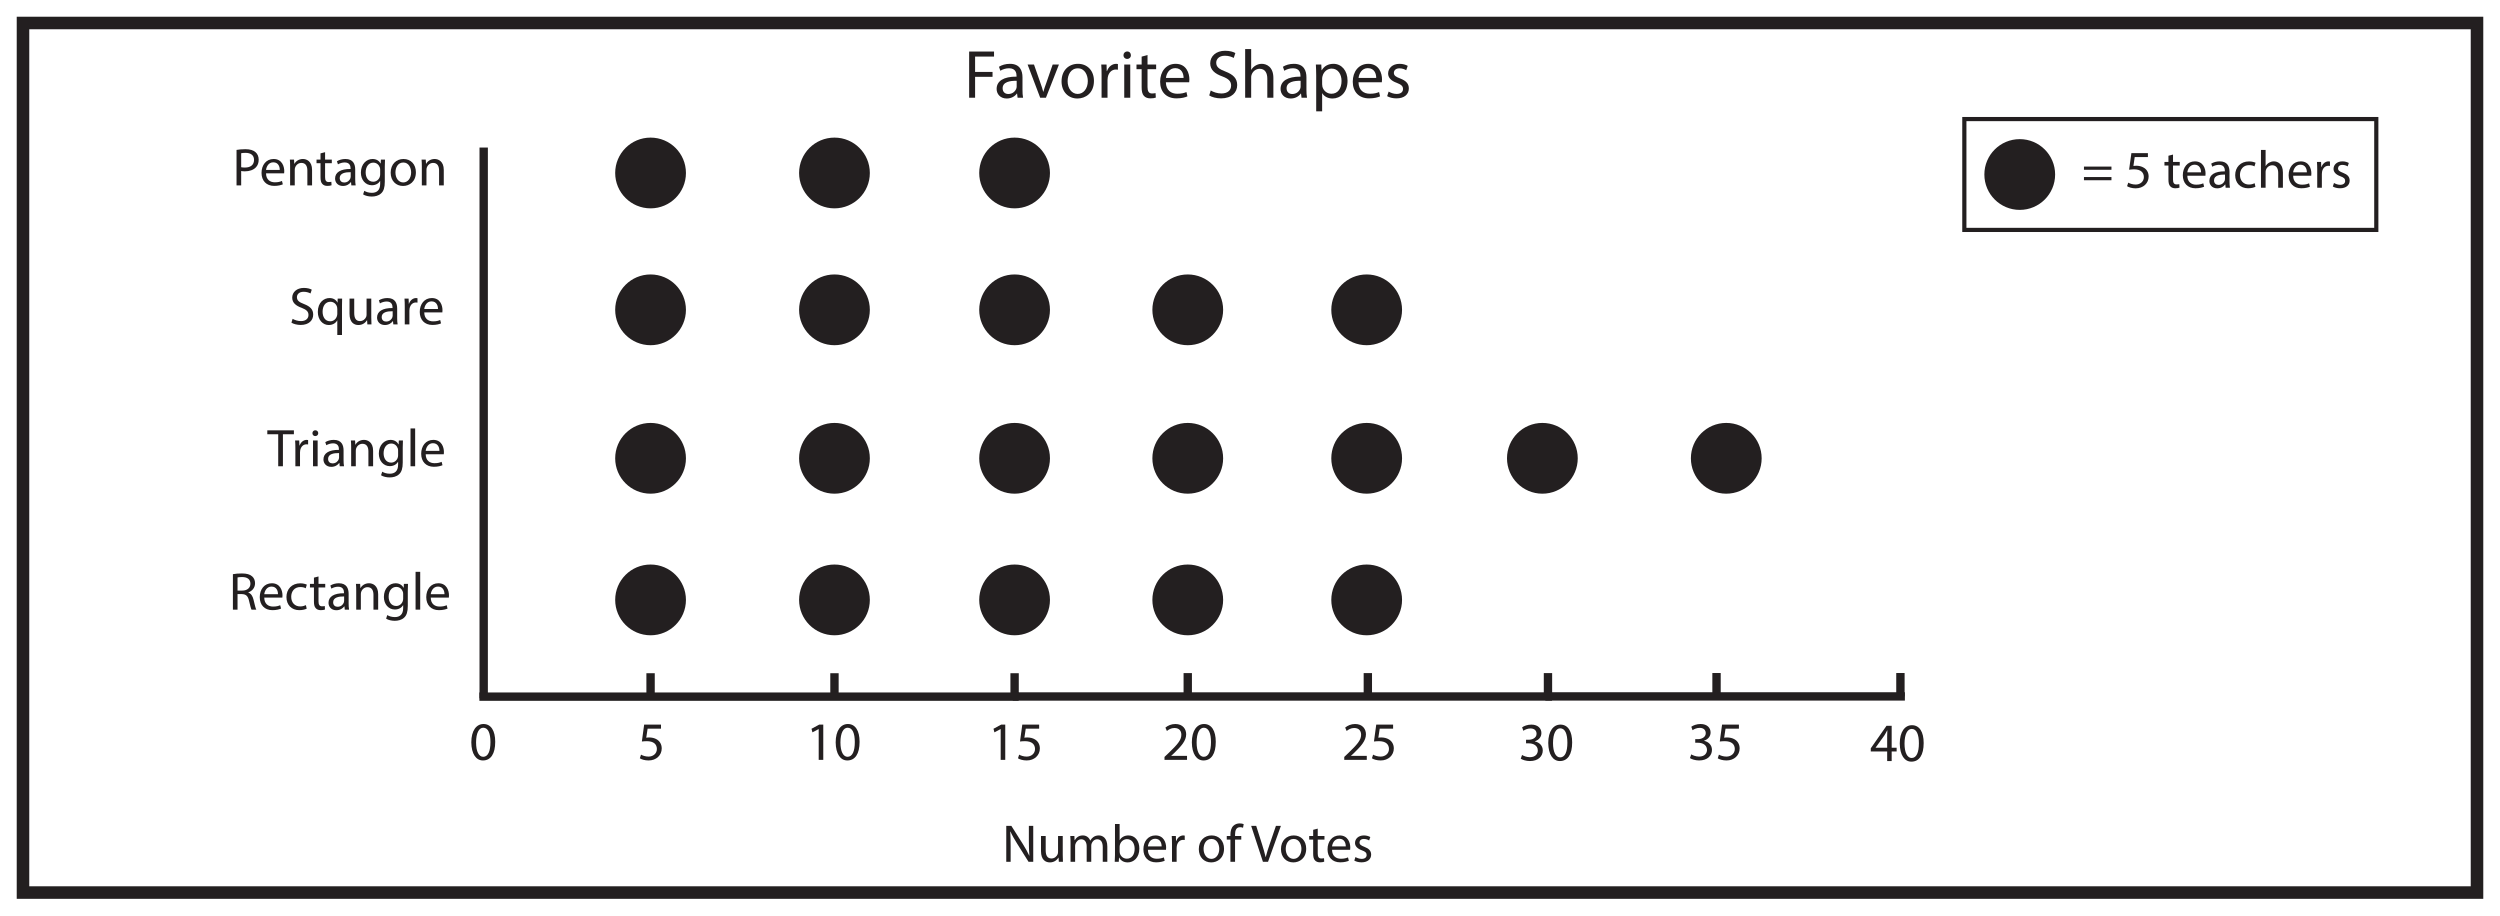 <?xml version="1.0" encoding="UTF-8"?>
<svg xmlns="http://www.w3.org/2000/svg" xmlns:xlink="http://www.w3.org/1999/xlink" width="598pt" height="219pt" viewBox="0 0 598 219" version="1.1">
<defs>
<g>
<symbol overflow="visible" id="glyph0-0">
<path style="stroke:none;" d="M 0 0 L 8.188 0 L 8.188 -11.469 L 0 -11.469 Z M 4.094 -6.469 L 1.312 -10.656 L 6.891 -10.656 Z M 4.594 -5.734 L 7.375 -9.922 L 7.375 -1.562 Z M 1.312 -0.812 L 4.094 -5 L 6.891 -0.812 Z M 0.812 -9.922 L 3.609 -5.734 L 0.812 -1.562 Z M 0.812 -9.922 "/>
</symbol>
<symbol overflow="visible" id="glyph0-1">
<path style="stroke:none;" d="M 1.25 0 L 2.672 0 L 2.672 -5 L 6.844 -5 L 6.844 -6.172 L 2.672 -6.172 L 2.672 -9.844 L 7.203 -9.844 L 7.203 -11.047 L 1.25 -11.047 Z M 1.25 0 "/>
</symbol>
<symbol overflow="visible" id="glyph0-2">
<path style="stroke:none;" d="M 6.906 0 C 6.797 -0.547 6.766 -1.219 6.766 -1.906 L 6.766 -4.875 C 6.766 -6.453 6.172 -8.109 3.75 -8.109 C 2.75 -8.109 1.797 -7.828 1.141 -7.406 L 1.469 -6.453 C 2.031 -6.812 2.797 -7.047 3.547 -7.047 C 5.156 -7.047 5.344 -5.875 5.344 -5.219 L 5.344 -5.047 C 2.281 -5.062 0.578 -4.016 0.578 -2.094 C 0.578 -0.953 1.391 0.188 3 0.188 C 4.125 0.188 4.984 -0.375 5.422 -1 L 5.469 -1 L 5.594 0 Z M 5.375 -2.672 C 5.375 -2.531 5.344 -2.359 5.297 -2.219 C 5.062 -1.547 4.406 -0.891 3.375 -0.891 C 2.641 -0.891 2.016 -1.328 2.016 -2.266 C 2.016 -3.797 3.797 -4.078 5.375 -4.047 Z M 5.375 -2.672 "/>
</symbol>
<symbol overflow="visible" id="glyph0-3">
<path style="stroke:none;" d="M 0.219 -7.938 L 3.234 0 L 4.609 0 L 7.719 -7.938 L 6.219 -7.938 L 4.672 -3.469 C 4.406 -2.75 4.172 -2.094 4 -1.438 L 3.953 -1.438 C 3.781 -2.094 3.578 -2.75 3.312 -3.469 L 1.75 -7.938 Z M 0.219 -7.938 "/>
</symbol>
<symbol overflow="visible" id="glyph0-4">
<path style="stroke:none;" d="M 4.562 -8.109 C 2.359 -8.109 0.625 -6.562 0.625 -3.906 C 0.625 -1.391 2.281 0.188 4.422 0.188 C 6.344 0.188 8.375 -1.094 8.375 -4.031 C 8.375 -6.453 6.828 -8.109 4.562 -8.109 Z M 4.531 -7.031 C 6.234 -7.031 6.906 -5.328 6.906 -3.984 C 6.906 -2.203 5.875 -0.906 4.484 -0.906 C 3.078 -0.906 2.078 -2.219 2.078 -3.953 C 2.078 -5.453 2.812 -7.031 4.531 -7.031 Z M 4.531 -7.031 "/>
</symbol>
<symbol overflow="visible" id="glyph0-5">
<path style="stroke:none;" d="M 1.203 0 L 2.625 0 L 2.625 -4.234 C 2.625 -4.469 2.656 -4.703 2.688 -4.906 C 2.891 -5.984 3.609 -6.75 4.625 -6.75 C 4.812 -6.75 4.969 -6.734 5.109 -6.703 L 5.109 -8.062 C 4.984 -8.094 4.875 -8.109 4.703 -8.109 C 3.734 -8.109 2.875 -7.438 2.5 -6.375 L 2.438 -6.375 L 2.391 -7.938 L 1.125 -7.938 C 1.188 -7.203 1.203 -6.391 1.203 -5.453 Z M 1.203 0 "/>
</symbol>
<symbol overflow="visible" id="glyph0-6">
<path style="stroke:none;" d="M 2.641 0 L 2.641 -7.938 L 1.203 -7.938 L 1.203 0 Z M 1.922 -11.062 C 1.391 -11.062 1.016 -10.672 1.016 -10.156 C 1.016 -9.672 1.375 -9.281 1.891 -9.281 C 2.453 -9.281 2.812 -9.672 2.797 -10.156 C 2.797 -10.672 2.453 -11.062 1.922 -11.062 Z M 1.922 -11.062 "/>
</symbol>
<symbol overflow="visible" id="glyph0-7">
<path style="stroke:none;" d="M 1.531 -9.828 L 1.531 -7.938 L 0.297 -7.938 L 0.297 -6.828 L 1.531 -6.828 L 1.531 -2.5 C 1.531 -1.578 1.672 -0.875 2.078 -0.438 C 2.422 -0.047 2.969 0.156 3.641 0.156 C 4.203 0.156 4.641 0.078 4.922 -0.031 L 4.859 -1.109 C 4.672 -1.062 4.391 -1.016 4.016 -1.016 C 3.219 -1.016 2.938 -1.578 2.938 -2.562 L 2.938 -6.828 L 5 -6.828 L 5 -7.938 L 2.938 -7.938 L 2.938 -10.219 Z M 1.531 -9.828 "/>
</symbol>
<symbol overflow="visible" id="glyph0-8">
<path style="stroke:none;" d="M 7.578 -3.703 C 7.594 -3.859 7.625 -4.078 7.625 -4.375 C 7.625 -5.828 6.938 -8.109 4.344 -8.109 C 2.031 -8.109 0.625 -6.234 0.625 -3.828 C 0.625 -1.438 2.078 0.156 4.531 0.156 C 5.781 0.156 6.656 -0.094 7.156 -0.328 L 6.922 -1.359 C 6.375 -1.125 5.75 -0.953 4.719 -0.953 C 3.281 -0.953 2.031 -1.75 2 -3.703 Z M 2.016 -4.734 C 2.125 -5.734 2.766 -7.078 4.234 -7.078 C 5.844 -7.078 6.25 -5.656 6.234 -4.734 Z M 2.016 -4.734 "/>
</symbol>
<symbol overflow="visible" id="glyph0-9">
<path style="stroke:none;" d=""/>
</symbol>
<symbol overflow="visible" id="glyph0-10">
<path style="stroke:none;" d="M 0.688 -0.547 C 1.281 -0.141 2.438 0.156 3.5 0.156 C 6.109 0.156 7.375 -1.312 7.375 -3.016 C 7.375 -4.641 6.422 -5.547 4.562 -6.266 C 3.031 -6.844 2.359 -7.359 2.359 -8.391 C 2.359 -9.141 2.938 -10.047 4.438 -10.047 C 5.438 -10.047 6.172 -9.719 6.547 -9.516 L 6.938 -10.688 C 6.438 -10.969 5.625 -11.234 4.484 -11.234 C 2.344 -11.234 0.922 -9.953 0.922 -8.234 C 0.922 -6.672 2.031 -5.734 3.828 -5.094 C 5.328 -4.531 5.922 -3.938 5.922 -2.906 C 5.922 -1.781 5.062 -1.016 3.609 -1.016 C 2.625 -1.016 1.688 -1.344 1.047 -1.734 Z M 0.688 -0.547 "/>
</symbol>
<symbol overflow="visible" id="glyph0-11">
<path style="stroke:none;" d="M 1.203 0 L 2.641 0 L 2.641 -4.781 C 2.641 -5.062 2.656 -5.281 2.734 -5.469 C 3 -6.266 3.734 -6.922 4.672 -6.922 C 6.031 -6.922 6.5 -5.828 6.5 -4.562 L 6.5 0 L 7.953 0 L 7.953 -4.719 C 7.953 -7.453 6.25 -8.109 5.172 -8.109 C 4.641 -8.109 4.125 -7.953 3.703 -7.703 C 3.266 -7.453 2.906 -7.094 2.672 -6.688 L 2.641 -6.688 L 2.641 -11.641 L 1.203 -11.641 Z M 1.203 0 "/>
</symbol>
<symbol overflow="visible" id="glyph0-12">
<path style="stroke:none;" d="M 1.203 3.25 L 2.625 3.25 L 2.625 -1.062 L 2.656 -1.062 C 3.125 -0.281 4.047 0.188 5.094 0.188 C 6.969 0.188 8.703 -1.234 8.703 -4.078 C 8.703 -6.484 7.266 -8.109 5.344 -8.109 C 4.047 -8.109 3.109 -7.547 2.531 -6.578 L 2.484 -6.578 L 2.422 -7.938 L 1.125 -7.938 C 1.156 -7.172 1.203 -6.359 1.203 -5.344 Z M 2.625 -4.594 C 2.625 -4.781 2.672 -5 2.719 -5.172 C 3 -6.266 3.922 -6.969 4.906 -6.969 C 6.422 -6.969 7.266 -5.609 7.266 -4.016 C 7.266 -2.203 6.375 -0.953 4.859 -0.953 C 3.812 -0.953 2.953 -1.641 2.688 -2.641 C 2.656 -2.812 2.625 -3.016 2.625 -3.234 Z M 2.625 -4.594 "/>
</symbol>
<symbol overflow="visible" id="glyph0-13">
<path style="stroke:none;" d="M 0.641 -0.375 C 1.203 -0.047 2 0.156 2.875 0.156 C 4.75 0.156 5.828 -0.812 5.828 -2.219 C 5.828 -3.391 5.125 -4.078 3.75 -4.609 C 2.719 -5 2.25 -5.297 2.25 -5.953 C 2.25 -6.547 2.719 -7.031 3.578 -7.031 C 4.312 -7.031 4.891 -6.766 5.203 -6.578 L 5.562 -7.625 C 5.109 -7.891 4.406 -8.109 3.609 -8.109 C 1.906 -8.109 0.875 -7.062 0.875 -5.781 C 0.875 -4.828 1.547 -4.047 2.969 -3.547 C 4.031 -3.141 4.438 -2.766 4.438 -2.078 C 4.438 -1.422 3.953 -0.906 2.906 -0.906 C 2.188 -0.906 1.422 -1.203 1 -1.469 Z M 0.641 -0.375 "/>
</symbol>
<symbol overflow="visible" id="glyph1-0">
<path style="stroke:none;" d="M 0 0 L 6.375 0 L 6.375 -8.922 L 0 -8.922 Z M 3.188 -5.031 L 1.016 -8.281 L 5.359 -8.281 Z M 3.562 -4.469 L 5.734 -7.719 L 5.734 -1.219 Z M 1.016 -0.641 L 3.188 -3.891 L 5.359 -0.641 Z M 0.641 -7.719 L 2.812 -4.469 L 0.641 -1.219 Z M 0.641 -7.719 "/>
</symbol>
<symbol overflow="visible" id="glyph1-1">
<path style="stroke:none;" d="M 0.969 0 L 2.078 0 L 2.078 -3.719 L 3.125 -3.719 C 4.125 -3.688 4.594 -3.234 4.844 -2.047 C 5.094 -0.984 5.281 -0.25 5.422 0 L 6.562 0 C 6.391 -0.328 6.188 -1.156 5.906 -2.359 C 5.703 -3.25 5.297 -3.859 4.641 -4.094 L 4.641 -4.125 C 5.547 -4.438 6.266 -5.188 6.266 -6.328 C 6.266 -6.984 6.016 -7.578 5.578 -7.953 C 5.047 -8.438 4.281 -8.656 3.094 -8.656 C 2.328 -8.656 1.531 -8.594 0.969 -8.484 Z M 2.078 -7.703 C 2.25 -7.75 2.641 -7.797 3.172 -7.797 C 4.344 -7.797 5.156 -7.312 5.156 -6.203 C 5.156 -5.219 4.406 -4.562 3.219 -4.562 L 2.078 -4.562 Z M 2.078 -7.703 "/>
</symbol>
<symbol overflow="visible" id="glyph1-2">
<path style="stroke:none;" d="M 5.891 -2.875 C 5.906 -3 5.922 -3.172 5.922 -3.406 C 5.922 -4.531 5.391 -6.312 3.375 -6.312 C 1.578 -6.312 0.484 -4.844 0.484 -2.984 C 0.484 -1.125 1.625 0.125 3.516 0.125 C 4.5 0.125 5.172 -0.078 5.578 -0.25 L 5.375 -1.062 C 4.953 -0.875 4.469 -0.734 3.672 -0.734 C 2.547 -0.734 1.578 -1.359 1.562 -2.875 Z M 1.562 -3.688 C 1.656 -4.469 2.156 -5.516 3.297 -5.516 C 4.547 -5.516 4.859 -4.406 4.844 -3.688 Z M 1.562 -3.688 "/>
</symbol>
<symbol overflow="visible" id="glyph1-3">
<path style="stroke:none;" d="M 5.141 -1.078 C 4.812 -0.938 4.406 -0.766 3.766 -0.766 C 2.531 -0.766 1.625 -1.641 1.625 -3.078 C 1.625 -4.359 2.391 -5.406 3.797 -5.406 C 4.406 -5.406 4.828 -5.266 5.094 -5.109 L 5.359 -5.984 C 5.047 -6.125 4.469 -6.297 3.797 -6.297 C 1.781 -6.297 0.484 -4.922 0.484 -3.016 C 0.484 -1.141 1.703 0.125 3.562 0.125 C 4.391 0.125 5.031 -0.078 5.328 -0.234 Z M 5.141 -1.078 "/>
</symbol>
<symbol overflow="visible" id="glyph1-4">
<path style="stroke:none;" d="M 1.188 -7.656 L 1.188 -6.172 L 0.234 -6.172 L 0.234 -5.312 L 1.188 -5.312 L 1.188 -1.953 C 1.188 -1.219 1.297 -0.672 1.625 -0.344 C 1.891 -0.031 2.312 0.125 2.828 0.125 C 3.266 0.125 3.609 0.062 3.828 -0.031 L 3.781 -0.859 C 3.641 -0.828 3.422 -0.797 3.125 -0.797 C 2.5 -0.797 2.281 -1.219 2.281 -1.984 L 2.281 -5.312 L 3.891 -5.312 L 3.891 -6.172 L 2.281 -6.172 L 2.281 -7.938 Z M 1.188 -7.656 "/>
</symbol>
<symbol overflow="visible" id="glyph1-5">
<path style="stroke:none;" d="M 5.375 0 C 5.297 -0.422 5.266 -0.938 5.266 -1.484 L 5.266 -3.781 C 5.266 -5.031 4.812 -6.312 2.922 -6.312 C 2.141 -6.312 1.406 -6.094 0.891 -5.766 L 1.141 -5.031 C 1.578 -5.297 2.188 -5.484 2.75 -5.484 C 4.016 -5.484 4.156 -4.562 4.156 -4.047 L 4.156 -3.922 C 1.766 -3.938 0.453 -3.125 0.453 -1.625 C 0.453 -0.734 1.078 0.141 2.328 0.141 C 3.219 0.141 3.875 -0.297 4.219 -0.781 L 4.266 -0.781 L 4.344 0 Z M 4.188 -2.078 C 4.188 -1.969 4.156 -1.844 4.125 -1.719 C 3.938 -1.203 3.438 -0.688 2.625 -0.688 C 2.047 -0.688 1.562 -1.031 1.562 -1.766 C 1.562 -2.953 2.953 -3.172 4.188 -3.156 Z M 4.188 -2.078 "/>
</symbol>
<symbol overflow="visible" id="glyph1-6">
<path style="stroke:none;" d="M 0.938 0 L 2.047 0 L 2.047 -3.703 C 2.047 -3.906 2.078 -4.094 2.125 -4.234 C 2.328 -4.859 2.891 -5.375 3.641 -5.375 C 4.688 -5.375 5.062 -4.547 5.062 -3.562 L 5.062 0 L 6.188 0 L 6.188 -3.688 C 6.188 -5.797 4.859 -6.312 4 -6.312 C 2.984 -6.312 2.266 -5.734 1.969 -5.156 L 1.938 -5.156 L 1.875 -6.172 L 0.875 -6.172 C 0.922 -5.656 0.938 -5.141 0.938 -4.5 Z M 0.938 0 "/>
</symbol>
<symbol overflow="visible" id="glyph1-7">
<path style="stroke:none;" d="M 5.266 -6.172 L 5.219 -5.234 L 5.188 -5.234 C 4.922 -5.75 4.328 -6.312 3.266 -6.312 C 1.844 -6.312 0.484 -5.125 0.484 -3.031 C 0.484 -1.328 1.578 -0.031 3.109 -0.031 C 4.062 -0.031 4.734 -0.484 5.078 -1.062 L 5.094 -1.062 L 5.094 -0.375 C 5.094 1.188 4.266 1.781 3.109 1.781 C 2.344 1.781 1.703 1.562 1.297 1.297 L 1.016 2.156 C 1.516 2.484 2.328 2.672 3.078 2.672 C 3.844 2.672 4.719 2.484 5.312 1.922 C 5.922 1.391 6.203 0.516 6.203 -0.891 L 6.203 -4.469 C 6.203 -5.234 6.219 -5.719 6.25 -6.172 Z M 5.094 -2.625 C 5.094 -2.438 5.062 -2.219 5 -2.031 C 4.75 -1.312 4.125 -0.875 3.438 -0.875 C 2.234 -0.875 1.625 -1.891 1.625 -3.094 C 1.625 -4.531 2.391 -5.438 3.453 -5.438 C 4.266 -5.438 4.812 -4.891 5.031 -4.25 C 5.078 -4.094 5.094 -3.922 5.094 -3.734 Z M 5.094 -2.625 "/>
</symbol>
<symbol overflow="visible" id="glyph1-8">
<path style="stroke:none;" d="M 0.938 0 L 2.047 0 L 2.047 -9.047 L 0.938 -9.047 Z M 0.938 0 "/>
</symbol>
<symbol overflow="visible" id="glyph1-9">
<path style="stroke:none;" d="M 2.594 0 L 3.719 0 L 3.719 -7.656 L 6.344 -7.656 L 6.344 -8.594 L -0.016 -8.594 L -0.016 -7.656 L 2.594 -7.656 Z M 2.594 0 "/>
</symbol>
<symbol overflow="visible" id="glyph1-10">
<path style="stroke:none;" d="M 0.938 0 L 2.047 0 L 2.047 -3.297 C 2.047 -3.484 2.062 -3.656 2.094 -3.812 C 2.25 -4.656 2.812 -5.25 3.594 -5.25 C 3.75 -5.25 3.859 -5.234 3.984 -5.219 L 3.984 -6.266 C 3.875 -6.297 3.781 -6.312 3.656 -6.312 C 2.906 -6.312 2.234 -5.781 1.953 -4.953 L 1.906 -4.953 L 1.859 -6.172 L 0.875 -6.172 C 0.922 -5.594 0.938 -4.969 0.938 -4.25 Z M 0.938 0 "/>
</symbol>
<symbol overflow="visible" id="glyph1-11">
<path style="stroke:none;" d="M 2.047 0 L 2.047 -6.172 L 0.938 -6.172 L 0.938 0 Z M 1.484 -8.609 C 1.078 -8.609 0.797 -8.297 0.797 -7.906 C 0.797 -7.516 1.078 -7.219 1.469 -7.219 C 1.906 -7.219 2.188 -7.516 2.188 -7.906 C 2.188 -8.297 1.906 -8.609 1.484 -8.609 Z M 1.484 -8.609 "/>
</symbol>
<symbol overflow="visible" id="glyph1-12">
<path style="stroke:none;" d="M 0.531 -0.422 C 1 -0.109 1.906 0.125 2.734 0.125 C 4.75 0.125 5.734 -1.016 5.734 -2.344 C 5.734 -3.609 5 -4.312 3.547 -4.875 C 2.359 -5.328 1.844 -5.719 1.844 -6.531 C 1.844 -7.109 2.281 -7.812 3.453 -7.812 C 4.234 -7.812 4.812 -7.562 5.094 -7.406 L 5.391 -8.312 C 5.016 -8.531 4.375 -8.734 3.5 -8.734 C 1.828 -8.734 0.719 -7.734 0.719 -6.406 C 0.719 -5.188 1.578 -4.469 2.984 -3.969 C 4.141 -3.516 4.609 -3.062 4.609 -2.25 C 4.609 -1.391 3.938 -0.797 2.812 -0.797 C 2.047 -0.797 1.312 -1.047 0.812 -1.344 Z M 0.531 -0.422 "/>
</symbol>
<symbol overflow="visible" id="glyph1-13">
<path style="stroke:none;" d="M 5.141 2.531 L 6.266 2.531 L 6.266 -4.469 C 6.266 -5.109 6.266 -5.641 6.297 -6.172 L 5.234 -6.172 L 5.203 -5.234 L 5.172 -5.234 C 4.875 -5.844 4.234 -6.312 3.281 -6.312 C 1.969 -6.312 0.484 -5.297 0.484 -2.984 C 0.484 -1.109 1.656 0.141 3.094 0.141 C 4.094 0.141 4.781 -0.344 5.109 -0.953 L 5.141 -0.953 Z M 5.141 -2.516 C 5.141 -2.344 5.094 -2.125 5.047 -1.969 C 4.797 -1.203 4.172 -0.75 3.438 -0.75 C 2.203 -0.75 1.625 -1.828 1.625 -3.047 C 1.625 -4.438 2.328 -5.422 3.484 -5.422 C 4.328 -5.422 4.922 -4.828 5.094 -4.141 C 5.125 -4 5.141 -3.828 5.141 -3.672 Z M 5.141 -2.516 "/>
</symbol>
<symbol overflow="visible" id="glyph1-14">
<path style="stroke:none;" d="M 6.094 -6.172 L 4.969 -6.172 L 4.969 -2.391 C 4.969 -2.188 4.938 -1.969 4.875 -1.812 C 4.672 -1.312 4.141 -0.797 3.391 -0.797 C 2.375 -0.797 2.016 -1.578 2.016 -2.75 L 2.016 -6.172 L 0.891 -6.172 L 0.891 -2.562 C 0.891 -0.391 2.047 0.141 3.016 0.141 C 4.125 0.141 4.766 -0.516 5.062 -1 L 5.094 -1 L 5.156 0 L 6.141 0 C 6.109 -0.484 6.094 -1.047 6.094 -1.688 Z M 6.094 -6.172 "/>
</symbol>
<symbol overflow="visible" id="glyph1-15">
<path style="stroke:none;" d="M 2.016 0 L 2.016 -3.672 C 2.016 -5.094 1.984 -6.125 1.922 -7.219 L 1.969 -7.234 C 2.391 -6.297 2.969 -5.312 3.562 -4.359 L 6.297 0 L 7.422 0 L 7.422 -8.594 L 6.375 -8.594 L 6.375 -5 C 6.375 -3.656 6.406 -2.609 6.5 -1.469 L 6.484 -1.453 C 6.062 -2.328 5.578 -3.234 4.938 -4.25 L 2.188 -8.594 L 0.969 -8.594 L 0.969 0 Z M 2.016 0 "/>
</symbol>
<symbol overflow="visible" id="glyph1-16">
<path style="stroke:none;" d="M 0.938 0 L 2.031 0 L 2.031 -3.719 C 2.031 -3.922 2.047 -4.109 2.109 -4.266 C 2.297 -4.828 2.812 -5.391 3.5 -5.391 C 4.359 -5.391 4.797 -4.672 4.797 -3.703 L 4.797 0 L 5.891 0 L 5.891 -3.812 C 5.891 -4.016 5.922 -4.219 5.984 -4.375 C 6.172 -4.922 6.672 -5.391 7.312 -5.391 C 8.219 -5.391 8.641 -4.672 8.641 -3.5 L 8.641 0 L 9.734 0 L 9.734 -3.641 C 9.734 -5.781 8.531 -6.312 7.719 -6.312 C 7.125 -6.312 6.719 -6.156 6.344 -5.875 C 6.094 -5.688 5.859 -5.422 5.656 -5.078 L 5.641 -5.078 C 5.375 -5.797 4.734 -6.312 3.891 -6.312 C 2.875 -6.312 2.297 -5.766 1.953 -5.172 L 1.906 -5.172 L 1.859 -6.172 L 0.875 -6.172 C 0.922 -5.656 0.938 -5.141 0.938 -4.5 Z M 0.938 0 "/>
</symbol>
<symbol overflow="visible" id="glyph1-17">
<path style="stroke:none;" d="M 1.844 0 L 1.906 -1.016 L 1.938 -1.016 C 2.391 -0.203 3.109 0.141 4 0.141 C 5.375 0.141 6.766 -0.953 6.766 -3.156 C 6.781 -5.031 5.703 -6.312 4.172 -6.312 C 3.172 -6.312 2.453 -5.859 2.062 -5.172 L 2.047 -5.172 L 2.047 -9.047 L 0.938 -9.047 L 0.938 -1.594 C 0.938 -1.047 0.906 -0.422 0.875 0 Z M 2.047 -3.578 C 2.047 -3.766 2.078 -3.922 2.109 -4.047 C 2.328 -4.891 3.047 -5.422 3.812 -5.422 C 5.016 -5.422 5.641 -4.359 5.641 -3.125 C 5.641 -1.703 4.953 -0.75 3.781 -0.75 C 2.953 -0.75 2.312 -1.281 2.094 -2.062 C 2.062 -2.188 2.047 -2.328 2.047 -2.469 Z M 2.047 -3.578 "/>
</symbol>
<symbol overflow="visible" id="glyph1-18">
<path style="stroke:none;" d=""/>
</symbol>
<symbol overflow="visible" id="glyph1-19">
<path style="stroke:none;" d="M 3.547 -6.312 C 1.844 -6.312 0.484 -5.094 0.484 -3.031 C 0.484 -1.078 1.766 0.141 3.438 0.141 C 4.938 0.141 6.516 -0.859 6.516 -3.141 C 6.516 -5.031 5.312 -6.312 3.547 -6.312 Z M 3.516 -5.469 C 4.844 -5.469 5.375 -4.141 5.375 -3.094 C 5.375 -1.703 4.562 -0.703 3.5 -0.703 C 2.391 -0.703 1.625 -1.719 1.625 -3.078 C 1.625 -4.25 2.188 -5.469 3.516 -5.469 Z M 3.516 -5.469 "/>
</symbol>
<symbol overflow="visible" id="glyph1-20">
<path style="stroke:none;" d="M 2.156 0 L 2.156 -5.312 L 3.641 -5.312 L 3.641 -6.172 L 2.156 -6.172 L 2.156 -6.5 C 2.156 -7.453 2.391 -8.281 3.359 -8.281 C 3.672 -8.281 3.906 -8.219 4.062 -8.141 L 4.219 -9.016 C 4 -9.109 3.656 -9.188 3.266 -9.188 C 2.734 -9.188 2.188 -9.031 1.766 -8.625 C 1.234 -8.125 1.047 -7.328 1.047 -6.469 L 1.047 -6.172 L 0.172 -6.172 L 0.172 -5.312 L 1.047 -5.312 L 1.047 0 Z M 2.156 0 "/>
</symbol>
<symbol overflow="visible" id="glyph1-21">
<path style="stroke:none;" d="M 4.078 0 L 7.156 -8.594 L 5.969 -8.594 L 4.516 -4.344 C 4.125 -3.219 3.781 -2.141 3.531 -1.141 L 3.5 -1.141 C 3.281 -2.156 2.953 -3.203 2.594 -4.359 L 1.25 -8.594 L 0.047 -8.594 L 2.859 0 Z M 4.078 0 "/>
</symbol>
<symbol overflow="visible" id="glyph1-22">
<path style="stroke:none;" d="M 0.5 -0.297 C 0.938 -0.031 1.562 0.125 2.234 0.125 C 3.703 0.125 4.531 -0.641 4.531 -1.719 C 4.531 -2.641 3.984 -3.172 2.922 -3.578 C 2.109 -3.891 1.75 -4.125 1.75 -4.625 C 1.75 -5.094 2.109 -5.469 2.781 -5.469 C 3.359 -5.469 3.797 -5.266 4.047 -5.109 L 4.328 -5.922 C 3.984 -6.125 3.438 -6.312 2.812 -6.312 C 1.484 -6.312 0.672 -5.5 0.672 -4.5 C 0.672 -3.766 1.203 -3.156 2.312 -2.75 C 3.141 -2.453 3.453 -2.156 3.453 -1.625 C 3.453 -1.109 3.078 -0.703 2.25 -0.703 C 1.703 -0.703 1.109 -0.938 0.781 -1.141 Z M 0.5 -0.297 "/>
</symbol>
<symbol overflow="visible" id="glyph1-23">
<path style="stroke:none;" d="M 0.969 0 L 2.078 0 L 2.078 -3.438 C 2.328 -3.375 2.641 -3.359 2.969 -3.359 C 4.047 -3.359 5.016 -3.688 5.594 -4.312 C 6.031 -4.75 6.266 -5.375 6.266 -6.141 C 6.266 -6.906 5.984 -7.531 5.516 -7.938 C 5 -8.406 4.188 -8.656 3.094 -8.656 C 2.203 -8.656 1.5 -8.578 0.969 -8.484 Z M 2.078 -7.688 C 2.266 -7.734 2.641 -7.781 3.125 -7.781 C 4.344 -7.781 5.156 -7.234 5.156 -6.094 C 5.156 -4.906 4.328 -4.266 3 -4.266 C 2.625 -4.266 2.328 -4.281 2.078 -4.344 Z M 2.078 -7.688 "/>
</symbol>
<symbol overflow="visible" id="glyph1-24">
<path style="stroke:none;" d="M 7.094 -4.297 L 7.094 -5.062 L 0.516 -5.062 L 0.516 -4.297 Z M 7.094 -1.797 L 7.094 -2.562 L 0.516 -2.562 L 0.516 -1.797 Z M 7.094 -1.797 "/>
</symbol>
<symbol overflow="visible" id="glyph1-25">
<path style="stroke:none;" d="M 5.516 -8.281 L 1.562 -8.281 L 1.016 -4.312 C 1.328 -4.344 1.703 -4.406 2.172 -4.406 C 3.828 -4.406 4.531 -3.641 4.547 -2.562 C 4.547 -1.453 3.641 -0.766 2.594 -0.766 C 1.844 -0.766 1.156 -1.016 0.812 -1.219 L 0.531 -0.375 C 0.938 -0.109 1.703 0.141 2.594 0.141 C 4.406 0.141 5.688 -1.078 5.688 -2.688 C 5.688 -3.734 5.156 -4.453 4.5 -4.812 C 3.984 -5.125 3.359 -5.266 2.719 -5.266 C 2.406 -5.266 2.234 -5.234 2.047 -5.219 L 2.359 -7.344 L 5.516 -7.344 Z M 5.516 -8.281 "/>
</symbol>
<symbol overflow="visible" id="glyph1-26">
<path style="stroke:none;" d="M 0.938 0 L 2.047 0 L 2.047 -3.719 C 2.047 -3.938 2.062 -4.109 2.125 -4.266 C 2.328 -4.875 2.906 -5.375 3.641 -5.375 C 4.688 -5.375 5.062 -4.531 5.062 -3.547 L 5.062 0 L 6.188 0 L 6.188 -3.672 C 6.188 -5.797 4.859 -6.312 4.031 -6.312 C 3.609 -6.312 3.219 -6.188 2.875 -6 C 2.531 -5.797 2.25 -5.516 2.078 -5.203 L 2.047 -5.203 L 2.047 -9.047 L 0.938 -9.047 Z M 0.938 0 "/>
</symbol>
<symbol overflow="visible" id="glyph2-0">
<path style="stroke:none;" d="M 0 0 L 6.484 0 L 6.484 -9.078 L 0 -9.078 Z M 3.25 -5.125 L 1.031 -8.438 L 5.453 -8.438 Z M 3.625 -4.547 L 5.844 -7.844 L 5.844 -1.234 Z M 1.031 -0.656 L 3.25 -3.953 L 5.453 -0.656 Z M 0.656 -7.844 L 2.859 -4.547 L 0.656 -1.234 Z M 0.656 -7.844 "/>
</symbol>
<symbol overflow="visible" id="glyph2-1">
<path style="stroke:none;" d="M 3.391 -8.578 C 1.688 -8.578 0.469 -7.016 0.469 -4.188 C 0.5 -1.406 1.609 0.141 3.25 0.141 C 5.125 0.141 6.188 -1.438 6.188 -4.312 C 6.188 -6.984 5.172 -8.578 3.391 -8.578 Z M 3.328 -7.688 C 4.516 -7.688 5.047 -6.328 5.047 -4.25 C 5.047 -2.094 4.484 -0.734 3.312 -0.734 C 2.281 -0.734 1.609 -1.984 1.609 -4.172 C 1.609 -6.469 2.328 -7.688 3.328 -7.688 Z M 3.328 -7.688 "/>
</symbol>
<symbol overflow="visible" id="glyph2-2">
<path style="stroke:none;" d="M 3.062 0 L 4.156 0 L 4.156 -8.438 L 3.188 -8.438 L 1.344 -7.438 L 1.562 -6.578 L 3.031 -7.359 L 3.062 -7.359 Z M 3.062 0 "/>
</symbol>
<symbol overflow="visible" id="glyph2-3">
<path style="stroke:none;" d="M 5.969 0 L 5.969 -0.953 L 2.172 -0.953 L 2.172 -0.969 L 2.859 -1.594 C 4.625 -3.312 5.766 -4.562 5.766 -6.125 C 5.766 -7.328 5 -8.578 3.172 -8.578 C 2.203 -8.578 1.375 -8.203 0.797 -7.719 L 1.156 -6.906 C 1.547 -7.234 2.172 -7.625 2.938 -7.625 C 4.203 -7.625 4.609 -6.828 4.609 -5.984 C 4.609 -4.703 3.625 -3.625 1.484 -1.562 L 0.578 -0.703 L 0.578 0 Z M 5.969 0 "/>
</symbol>
<symbol overflow="visible" id="glyph2-4">
<path style="stroke:none;" d="M 0.547 -0.422 C 0.953 -0.156 1.797 0.141 2.734 0.141 C 4.766 0.141 5.812 -1.031 5.812 -2.391 C 5.812 -3.562 4.969 -4.344 3.922 -4.547 L 3.922 -4.578 C 4.969 -4.953 5.484 -5.688 5.484 -6.562 C 5.484 -7.594 4.734 -8.578 3.078 -8.578 C 2.172 -8.578 1.312 -8.25 0.875 -7.922 L 1.172 -7.094 C 1.531 -7.359 2.172 -7.656 2.859 -7.656 C 3.906 -7.656 4.328 -7.062 4.328 -6.375 C 4.328 -5.375 3.281 -4.953 2.453 -4.953 L 1.812 -4.953 L 1.812 -4.094 L 2.453 -4.094 C 3.547 -4.094 4.609 -3.594 4.625 -2.406 C 4.641 -1.719 4.188 -0.781 2.719 -0.781 C 1.938 -0.781 1.188 -1.109 0.859 -1.312 Z M 0.547 -0.422 "/>
</symbol>
<symbol overflow="visible" id="glyph2-5">
<path style="stroke:none;" d="M 5.188 0 L 5.188 -2.297 L 6.375 -2.297 L 6.375 -3.188 L 5.188 -3.188 L 5.188 -8.438 L 3.953 -8.438 L 0.188 -3.047 L 0.188 -2.297 L 4.109 -2.297 L 4.109 0 Z M 1.344 -3.188 L 1.344 -3.219 L 3.406 -6.078 C 3.641 -6.469 3.859 -6.828 4.109 -7.328 L 4.156 -7.328 C 4.125 -6.891 4.109 -6.453 4.109 -6 L 4.109 -3.188 Z M 1.344 -3.188 "/>
</symbol>
<symbol overflow="visible" id="glyph2-6">
<path style="stroke:none;" d="M 5.609 -8.438 L 1.578 -8.438 L 1.031 -4.391 C 1.344 -4.422 1.719 -4.469 2.203 -4.469 C 3.891 -4.469 4.609 -3.703 4.625 -2.609 C 4.625 -1.484 3.703 -0.781 2.625 -0.781 C 1.875 -0.781 1.188 -1.031 0.828 -1.25 L 0.547 -0.375 C 0.953 -0.109 1.719 0.141 2.641 0.141 C 4.469 0.141 5.781 -1.094 5.781 -2.734 C 5.781 -3.797 5.234 -4.531 4.578 -4.906 C 4.062 -5.219 3.406 -5.359 2.766 -5.359 C 2.453 -5.359 2.266 -5.328 2.078 -5.297 L 2.406 -7.469 L 5.609 -7.469 Z M 5.609 -8.438 "/>
</symbol>
</g>
</defs>
<g id="surface1">
<rect x="0" y="0" width="598" height="219" style="fill:rgb(100%,100%,100%);fill-opacity:1;stroke:none;"/>
<path style=" stroke:none;fill-rule:nonzero;fill:rgb(100%,100%,100%);fill-opacity:1;" d="M 5.5 5.5 L 592.5 5.5 L 592.5 213.5 L 5.5 213.5 Z M 5.5 5.5 "/>
<path style=" stroke:none;fill-rule:nonzero;fill:rgb(13.73%,12.16%,12.549%);fill-opacity:1;" d="M 594 4 L 4 4 L 4 215 L 594 215 Z M 591 212 L 7 212 L 7 7 L 591 7 Z M 591 212 "/>
<g style="fill:rgb(13.73%,12.16%,12.549%);fill-opacity:1;">
  <use xlink:href="#glyph0-1" x="230.57" y="23.376"/>
</g>
<g style="fill:rgb(13.73%,12.16%,12.549%);fill-opacity:1;">
  <use xlink:href="#glyph0-2" x="237.813" y="23.376"/>
</g>
<g style="fill:rgb(13.73%,12.16%,12.549%);fill-opacity:1;">
  <use xlink:href="#glyph0-3" x="245.58" y="23.376"/>
</g>
<g style="fill:rgb(13.73%,12.16%,12.549%);fill-opacity:1;">
  <use xlink:href="#glyph0-4" x="253.298" y="23.376"/>
  <use xlink:href="#glyph0-5" x="262.294" y="23.376"/>
</g>
<g style="fill:rgb(13.73%,12.16%,12.549%);fill-opacity:1;">
  <use xlink:href="#glyph0-6" x="267.716" y="23.376"/>
  <use xlink:href="#glyph0-7" x="271.55" y="23.376"/>
</g>
<g style="fill:rgb(13.73%,12.16%,12.549%);fill-opacity:1;">
  <use xlink:href="#glyph0-8" x="276.877" y="23.376"/>
  <use xlink:href="#glyph0-9" x="285.087" y="23.376"/>
  <use xlink:href="#glyph0-10" x="288.56" y="23.376"/>
  <use xlink:href="#glyph0-11" x="296.639" y="23.376"/>
  <use xlink:href="#glyph0-2" x="305.733" y="23.376"/>
  <use xlink:href="#glyph0-12" x="313.631" y="23.376"/>
  <use xlink:href="#glyph0-8" x="322.955" y="23.376"/>
  <use xlink:href="#glyph0-13" x="331.164" y="23.376"/>
</g>
<g style="fill:rgb(13.73%,12.16%,12.549%);fill-opacity:1;">
  <use xlink:href="#glyph1-1" x="54.741" y="145.826"/>
</g>
<g style="fill:rgb(13.73%,12.16%,12.549%);fill-opacity:1;">
  <use xlink:href="#glyph1-2" x="61.648" y="145.826"/>
  <use xlink:href="#glyph1-3" x="68.033" y="145.826"/>
</g>
<g style="fill:rgb(13.73%,12.16%,12.549%);fill-opacity:1;">
  <use xlink:href="#glyph1-4" x="73.907" y="145.826"/>
  <use xlink:href="#glyph1-5" x="78.126" y="145.826"/>
  <use xlink:href="#glyph1-6" x="84.269" y="145.826"/>
  <use xlink:href="#glyph1-7" x="91.342" y="145.826"/>
  <use xlink:href="#glyph1-8" x="98.466" y="145.826"/>
  <use xlink:href="#glyph1-2" x="101.474" y="145.826"/>
</g>
<g style="fill:rgb(13.73%,12.16%,12.549%);fill-opacity:1;">
  <use xlink:href="#glyph1-9" x="63.955" y="111.53"/>
</g>
<g style="fill:rgb(13.73%,12.16%,12.549%);fill-opacity:1;">
  <use xlink:href="#glyph1-10" x="69.716" y="111.53"/>
</g>
<g style="fill:rgb(13.73%,12.16%,12.549%);fill-opacity:1;">
  <use xlink:href="#glyph1-11" x="73.934" y="111.53"/>
  <use xlink:href="#glyph1-5" x="76.916" y="111.53"/>
  <use xlink:href="#glyph1-6" x="83.059" y="111.53"/>
  <use xlink:href="#glyph1-7" x="90.132" y="111.53"/>
  <use xlink:href="#glyph1-8" x="97.257" y="111.53"/>
  <use xlink:href="#glyph1-2" x="100.264" y="111.53"/>
</g>
<g style="fill:rgb(13.73%,12.16%,12.549%);fill-opacity:1;">
  <use xlink:href="#glyph1-12" x="69.18" y="77.604"/>
</g>
<g style="fill:rgb(13.73%,12.16%,12.549%);fill-opacity:1;">
  <use xlink:href="#glyph1-13" x="75.54" y="77.604"/>
  <use xlink:href="#glyph1-14" x="82.715" y="77.604"/>
  <use xlink:href="#glyph1-5" x="89.737" y="77.604"/>
  <use xlink:href="#glyph1-10" x="95.88" y="77.604"/>
</g>
<g style="fill:rgb(13.73%,12.16%,12.549%);fill-opacity:1;">
  <use xlink:href="#glyph1-2" x="99.92" y="77.604"/>
</g>
<g style="fill:rgb(13.73%,12.16%,12.549%);fill-opacity:1;">
  <use xlink:href="#glyph1-15" x="239.729" y="206.146"/>
  <use xlink:href="#glyph1-14" x="248.115" y="206.146"/>
  <use xlink:href="#glyph1-16" x="255.137" y="206.146"/>
  <use xlink:href="#glyph1-17" x="265.766" y="206.146"/>
  <use xlink:href="#glyph1-2" x="273.017" y="206.146"/>
  <use xlink:href="#glyph1-10" x="279.403" y="206.146"/>
  <use xlink:href="#glyph1-18" x="283.57" y="206.146"/>
</g>
<g style="fill:rgb(13.73%,12.16%,12.549%);fill-opacity:1;">
  <use xlink:href="#glyph1-19" x="286.273" y="206.146"/>
  <use xlink:href="#glyph1-20" x="293.27" y="206.146"/>
  <use xlink:href="#glyph1-18" x="296.991" y="206.146"/>
  <use xlink:href="#glyph1-21" x="299.234" y="206.146"/>
</g>
<g style="fill:rgb(13.73%,12.16%,12.549%);fill-opacity:1;">
  <use xlink:href="#glyph1-19" x="305.925" y="206.146"/>
  <use xlink:href="#glyph1-4" x="312.922" y="206.146"/>
</g>
<g style="fill:rgb(13.73%,12.16%,12.549%);fill-opacity:1;">
  <use xlink:href="#glyph1-2" x="317.063" y="206.146"/>
  <use xlink:href="#glyph1-22" x="323.448" y="206.146"/>
</g>
<g style="fill:rgb(13.73%,12.16%,12.549%);fill-opacity:1;">
  <use xlink:href="#glyph2-1" x="112.268" y="181.76"/>
</g>
<g style="fill:rgb(13.73%,12.16%,12.549%);fill-opacity:1;">
  <use xlink:href="#glyph2-2" x="192.771" y="181.76"/>
  <use xlink:href="#glyph2-1" x="199.424" y="181.76"/>
</g>
<g style="fill:rgb(13.73%,12.16%,12.549%);fill-opacity:1;">
  <use xlink:href="#glyph2-3" x="277.968" y="181.76"/>
  <use xlink:href="#glyph2-1" x="284.622" y="181.76"/>
</g>
<g style="fill:rgb(13.73%,12.16%,12.549%);fill-opacity:1;">
  <use xlink:href="#glyph2-4" x="363.218" y="181.902"/>
  <use xlink:href="#glyph2-1" x="369.872" y="181.902"/>
</g>
<g style="fill:rgb(13.73%,12.16%,12.549%);fill-opacity:1;">
  <use xlink:href="#glyph2-5" x="447.301" y="182.045"/>
  <use xlink:href="#glyph2-1" x="453.954" y="182.045"/>
</g>
<path style="fill:none;stroke-width:2;stroke-linecap:butt;stroke-linejoin:miter;stroke:rgb(13.73%,12.16%,12.549%);stroke-opacity:1;stroke-miterlimit:10;" d="M 0.001 0.001 L 0.001 131.743 " transform="matrix(1,0,0,-1,115.698,167.036)"/>
<path style="fill:none;stroke-width:2;stroke-linecap:butt;stroke-linejoin:miter;stroke:rgb(13.73%,12.16%,12.549%);stroke-opacity:1;stroke-miterlimit:10;" d="M -0.002 -0.002 L -128.998 -0.002 " transform="matrix(1,0,0,-1,243.666,166.635)"/>
<path style="fill:none;stroke-width:2;stroke-linecap:butt;stroke-linejoin:miter;stroke:rgb(13.73%,12.16%,12.549%);stroke-opacity:1;stroke-miterlimit:10;" d="M 0.002 -0.002 L 0.002 5.6 " transform="matrix(1,0,0,-1,242.69,166.635)"/>
<path style="fill:none;stroke-width:2;stroke-linecap:butt;stroke-linejoin:miter;stroke:rgb(13.73%,12.16%,12.549%);stroke-opacity:1;stroke-miterlimit:10;" d="M 0.001 -0.002 L 0.001 5.6 " transform="matrix(1,0,0,-1,199.604,166.635)"/>
<path style="fill:none;stroke-width:2;stroke-linecap:butt;stroke-linejoin:miter;stroke:rgb(13.73%,12.16%,12.549%);stroke-opacity:1;stroke-miterlimit:10;" d="M 0.001 -0.002 L 0.001 5.6 " transform="matrix(1,0,0,-1,155.616,166.635)"/>
<path style="fill:none;stroke-width:2;stroke-linecap:butt;stroke-linejoin:miter;stroke:rgb(13.73%,12.16%,12.549%);stroke-opacity:1;stroke-miterlimit:10;" d="M -0 -0.001 L -128.996 -0.001 " transform="matrix(1,0,0,-1,371.25,166.6)"/>
<path style="fill:none;stroke-width:2;stroke-linecap:butt;stroke-linejoin:miter;stroke:rgb(13.73%,12.16%,12.549%);stroke-opacity:1;stroke-miterlimit:10;" d="M -0 -0.001 L -0 5.596 " transform="matrix(1,0,0,-1,370.274,166.6)"/>
<path style="fill:none;stroke-width:2;stroke-linecap:butt;stroke-linejoin:miter;stroke:rgb(13.73%,12.16%,12.549%);stroke-opacity:1;stroke-miterlimit:10;" d="M -0.001 -0.001 L -0.001 5.596 " transform="matrix(1,0,0,-1,327.188,166.6)"/>
<path style="fill:none;stroke-width:2;stroke-linecap:butt;stroke-linejoin:miter;stroke:rgb(13.73%,12.16%,12.549%);stroke-opacity:1;stroke-miterlimit:10;" d="M -0.001 -0.001 L -0.001 5.596 " transform="matrix(1,0,0,-1,284.111,166.6)"/>
<path style="fill:none;stroke-width:2;stroke-linecap:butt;stroke-linejoin:miter;stroke:rgb(13.73%,12.16%,12.549%);stroke-opacity:1;stroke-miterlimit:10;" d="M -0.001 -0.001 L -86.005 -0.001 " transform="matrix(1,0,0,-1,455.65,166.581)"/>
<path style="fill:none;stroke-width:2;stroke-linecap:butt;stroke-linejoin:miter;stroke:rgb(13.73%,12.16%,12.549%);stroke-opacity:1;stroke-miterlimit:10;" d="M 0.001 -0.001 L 0.001 5.597 " transform="matrix(1,0,0,-1,454.581,166.581)"/>
<path style="fill:none;stroke-width:2;stroke-linecap:butt;stroke-linejoin:miter;stroke:rgb(13.73%,12.16%,12.549%);stroke-opacity:1;stroke-miterlimit:10;" d="M 0.001 -0.001 L 0.001 5.597 " transform="matrix(1,0,0,-1,410.593,166.581)"/>
<g style="fill:rgb(13.73%,12.16%,12.549%);fill-opacity:1;">
  <use xlink:href="#glyph2-6" x="152.503" y="181.759"/>
</g>
<g style="fill:rgb(13.73%,12.16%,12.549%);fill-opacity:1;">
  <use xlink:href="#glyph2-2" x="236.301" y="181.759"/>
  <use xlink:href="#glyph2-6" x="242.954" y="181.759"/>
</g>
<g style="fill:rgb(13.73%,12.16%,12.549%);fill-opacity:1;">
  <use xlink:href="#glyph2-3" x="320.967" y="181.759"/>
  <use xlink:href="#glyph2-6" x="327.62" y="181.759"/>
</g>
<g style="fill:rgb(13.73%,12.16%,12.549%);fill-opacity:1;">
  <use xlink:href="#glyph2-4" x="403.688" y="181.759"/>
  <use xlink:href="#glyph2-6" x="410.341" y="181.759"/>
</g>
<g style="fill:rgb(13.73%,12.16%,12.549%);fill-opacity:1;">
  <use xlink:href="#glyph1-23" x="55.611" y="44.343"/>
</g>
<g style="fill:rgb(13.73%,12.16%,12.549%);fill-opacity:1;">
  <use xlink:href="#glyph1-2" x="62.073" y="44.343"/>
  <use xlink:href="#glyph1-6" x="68.458" y="44.343"/>
</g>
<g style="fill:rgb(13.73%,12.16%,12.549%);fill-opacity:1;">
  <use xlink:href="#glyph1-4" x="75.48" y="44.343"/>
  <use xlink:href="#glyph1-5" x="79.699" y="44.343"/>
  <use xlink:href="#glyph1-7" x="85.841" y="44.343"/>
  <use xlink:href="#glyph1-19" x="92.966" y="44.343"/>
  <use xlink:href="#glyph1-6" x="99.963" y="44.343"/>
</g>
<path style=" stroke:none;fill-rule:nonzero;fill:rgb(13.73%,12.16%,12.549%);fill-opacity:1;" d="M 164.078 143.5 C 164.078 148.172 160.289 151.961 155.617 151.961 C 150.941 151.961 147.152 148.172 147.152 143.5 C 147.152 138.824 150.941 135.035 155.617 135.035 C 160.289 135.035 164.078 138.824 164.078 143.5 "/>
<path style=" stroke:none;fill-rule:nonzero;fill:rgb(13.73%,12.16%,12.549%);fill-opacity:1;" d="M 208.066 143.5 C 208.066 148.172 204.277 151.961 199.605 151.961 C 194.93 151.961 191.141 148.172 191.141 143.5 C 191.141 138.824 194.93 135.035 199.605 135.035 C 204.277 135.035 208.066 138.824 208.066 143.5 "/>
<path style=" stroke:none;fill-rule:nonzero;fill:rgb(13.73%,12.16%,12.549%);fill-opacity:1;" d="M 251.152 143.5 C 251.152 148.172 247.363 151.961 242.691 151.961 C 238.016 151.961 234.227 148.172 234.227 143.5 C 234.227 138.824 238.016 135.035 242.691 135.035 C 247.363 135.035 251.152 138.824 251.152 143.5 "/>
<path style=" stroke:none;fill-rule:nonzero;fill:rgb(13.73%,12.16%,12.549%);fill-opacity:1;" d="M 292.574 143.5 C 292.574 148.172 288.785 151.961 284.109 151.961 C 279.438 151.961 275.648 148.172 275.648 143.5 C 275.648 138.824 279.438 135.035 284.109 135.035 C 288.785 135.035 292.574 138.824 292.574 143.5 "/>
<path style=" stroke:none;fill-rule:nonzero;fill:rgb(13.73%,12.16%,12.549%);fill-opacity:1;" d="M 335.371 143.5 C 335.371 148.172 331.582 151.961 326.91 151.961 C 322.234 151.961 318.445 148.172 318.445 143.5 C 318.445 138.824 322.234 135.035 326.91 135.035 C 331.582 135.035 335.371 138.824 335.371 143.5 "/>
<path style=" stroke:none;fill-rule:nonzero;fill:rgb(13.73%,12.16%,12.549%);fill-opacity:1;" d="M 164.078 109.629 C 164.078 114.301 160.289 118.09 155.617 118.09 C 150.941 118.09 147.152 114.301 147.152 109.629 C 147.152 104.953 150.941 101.164 155.617 101.164 C 160.289 101.164 164.078 104.953 164.078 109.629 "/>
<path style=" stroke:none;fill-rule:nonzero;fill:rgb(13.73%,12.16%,12.549%);fill-opacity:1;" d="M 208.066 109.629 C 208.066 114.301 204.277 118.09 199.605 118.09 C 194.93 118.09 191.141 114.301 191.141 109.629 C 191.141 104.953 194.93 101.164 199.605 101.164 C 204.277 101.164 208.066 104.953 208.066 109.629 "/>
<path style=" stroke:none;fill-rule:nonzero;fill:rgb(13.73%,12.16%,12.549%);fill-opacity:1;" d="M 251.152 109.629 C 251.152 114.301 247.363 118.09 242.691 118.09 C 238.016 118.09 234.227 114.301 234.227 109.629 C 234.227 104.953 238.016 101.164 242.691 101.164 C 247.363 101.164 251.152 104.953 251.152 109.629 "/>
<path style=" stroke:none;fill-rule:nonzero;fill:rgb(13.73%,12.16%,12.549%);fill-opacity:1;" d="M 292.574 109.629 C 292.574 114.301 288.785 118.09 284.109 118.09 C 279.438 118.09 275.648 114.301 275.648 109.629 C 275.648 104.953 279.438 101.164 284.109 101.164 C 288.785 101.164 292.574 104.953 292.574 109.629 "/>
<path style=" stroke:none;fill-rule:nonzero;fill:rgb(13.73%,12.16%,12.549%);fill-opacity:1;" d="M 335.371 109.629 C 335.371 114.301 331.582 118.09 326.91 118.09 C 322.234 118.09 318.445 114.301 318.445 109.629 C 318.445 104.953 322.234 101.164 326.91 101.164 C 331.582 101.164 335.371 104.953 335.371 109.629 "/>
<path style=" stroke:none;fill-rule:nonzero;fill:rgb(13.73%,12.16%,12.549%);fill-opacity:1;" d="M 377.398 109.629 C 377.398 114.301 373.609 118.09 368.934 118.09 C 364.262 118.09 360.473 114.301 360.473 109.629 C 360.473 104.953 364.262 101.164 368.934 101.164 C 373.609 101.164 377.398 104.953 377.398 109.629 "/>
<path style=" stroke:none;fill-rule:nonzero;fill:rgb(13.73%,12.16%,12.549%);fill-opacity:1;" d="M 421.387 109.629 C 421.387 114.301 417.598 118.09 412.922 118.09 C 408.246 118.09 404.461 114.301 404.461 109.629 C 404.461 104.953 408.246 101.164 412.922 101.164 C 417.598 101.164 421.387 104.953 421.387 109.629 "/>
<path style=" stroke:none;fill-rule:nonzero;fill:rgb(13.73%,12.16%,12.549%);fill-opacity:1;" d="M 164.078 74.113 C 164.078 78.785 160.289 82.574 155.617 82.574 C 150.941 82.574 147.152 78.785 147.152 74.113 C 147.152 69.438 150.941 65.648 155.617 65.648 C 160.289 65.648 164.078 69.438 164.078 74.113 "/>
<path style=" stroke:none;fill-rule:nonzero;fill:rgb(13.73%,12.16%,12.549%);fill-opacity:1;" d="M 208.066 74.113 C 208.066 78.785 204.277 82.574 199.605 82.574 C 194.93 82.574 191.141 78.785 191.141 74.113 C 191.141 69.438 194.93 65.648 199.605 65.648 C 204.277 65.648 208.066 69.438 208.066 74.113 "/>
<path style=" stroke:none;fill-rule:nonzero;fill:rgb(13.73%,12.16%,12.549%);fill-opacity:1;" d="M 251.152 74.113 C 251.152 78.785 247.363 82.574 242.691 82.574 C 238.016 82.574 234.227 78.785 234.227 74.113 C 234.227 69.438 238.016 65.648 242.691 65.648 C 247.363 65.648 251.152 69.438 251.152 74.113 "/>
<path style=" stroke:none;fill-rule:nonzero;fill:rgb(13.73%,12.16%,12.549%);fill-opacity:1;" d="M 292.574 74.113 C 292.574 78.785 288.785 82.574 284.109 82.574 C 279.438 82.574 275.648 78.785 275.648 74.113 C 275.648 69.438 279.438 65.648 284.109 65.648 C 288.785 65.648 292.574 69.438 292.574 74.113 "/>
<path style=" stroke:none;fill-rule:nonzero;fill:rgb(13.73%,12.16%,12.549%);fill-opacity:1;" d="M 335.371 74.113 C 335.371 78.785 331.582 82.574 326.91 82.574 C 322.234 82.574 318.445 78.785 318.445 74.113 C 318.445 69.438 322.234 65.648 326.91 65.648 C 331.582 65.648 335.371 69.438 335.371 74.113 "/>
<path style=" stroke:none;fill-rule:nonzero;fill:rgb(13.73%,12.16%,12.549%);fill-opacity:1;" d="M 164.078 41.379 C 164.078 46.051 160.289 49.84 155.617 49.84 C 150.941 49.84 147.152 46.051 147.152 41.379 C 147.152 36.703 150.941 32.914 155.617 32.914 C 160.289 32.914 164.078 36.703 164.078 41.379 "/>
<path style=" stroke:none;fill-rule:nonzero;fill:rgb(13.73%,12.16%,12.549%);fill-opacity:1;" d="M 208.066 41.379 C 208.066 46.051 204.277 49.84 199.605 49.84 C 194.93 49.84 191.141 46.051 191.141 41.379 C 191.141 36.703 194.93 32.914 199.605 32.914 C 204.277 32.914 208.066 36.703 208.066 41.379 "/>
<path style=" stroke:none;fill-rule:nonzero;fill:rgb(13.73%,12.16%,12.549%);fill-opacity:1;" d="M 251.152 41.379 C 251.152 46.051 247.363 49.84 242.691 49.84 C 238.016 49.84 234.227 46.051 234.227 41.379 C 234.227 36.703 238.016 32.914 242.691 32.914 C 247.363 32.914 251.152 36.703 251.152 41.379 "/>
<g style="fill:rgb(13.73%,12.16%,12.549%);fill-opacity:1;">
  <use xlink:href="#glyph1-18" x="495.265" y="44.91"/>
  <use xlink:href="#glyph1-24" x="497.967" y="44.91"/>
  <use xlink:href="#glyph1-18" x="505.563" y="44.91"/>
  <use xlink:href="#glyph1-25" x="508.265" y="44.91"/>
  <use xlink:href="#glyph1-18" x="514.803" y="44.91"/>
  <use xlink:href="#glyph1-4" x="517.504" y="44.91"/>
</g>
<g style="fill:rgb(13.73%,12.16%,12.549%);fill-opacity:1;">
  <use xlink:href="#glyph1-2" x="521.646" y="44.91"/>
  <use xlink:href="#glyph1-5" x="528.031" y="44.91"/>
  <use xlink:href="#glyph1-3" x="534.174" y="44.91"/>
  <use xlink:href="#glyph1-26" x="539.884" y="44.91"/>
  <use xlink:href="#glyph1-2" x="546.957" y="44.91"/>
  <use xlink:href="#glyph1-10" x="553.342" y="44.91"/>
  <use xlink:href="#glyph1-22" x="557.51" y="44.91"/>
</g>
<path style="fill:none;stroke-width:1;stroke-linecap:butt;stroke-linejoin:miter;stroke:rgb(13.73%,12.16%,12.549%);stroke-opacity:1;stroke-miterlimit:10;" d="M 568.41 164.004 L 469.871 164.004 L 469.871 190.52 L 568.41 190.52 Z M 568.41 164.004 " transform="matrix(1,0,0,-1,0,219)"/>
<path style=" stroke:none;fill-rule:nonzero;fill:rgb(13.73%,12.16%,12.549%);fill-opacity:1;" d="M 491.586 41.742 C 491.586 46.418 487.797 50.207 483.125 50.207 C 478.449 50.207 474.66 46.418 474.66 41.742 C 474.66 37.07 478.449 33.281 483.125 33.281 C 487.797 33.281 491.586 37.07 491.586 41.742 "/>
</g>
</svg>
